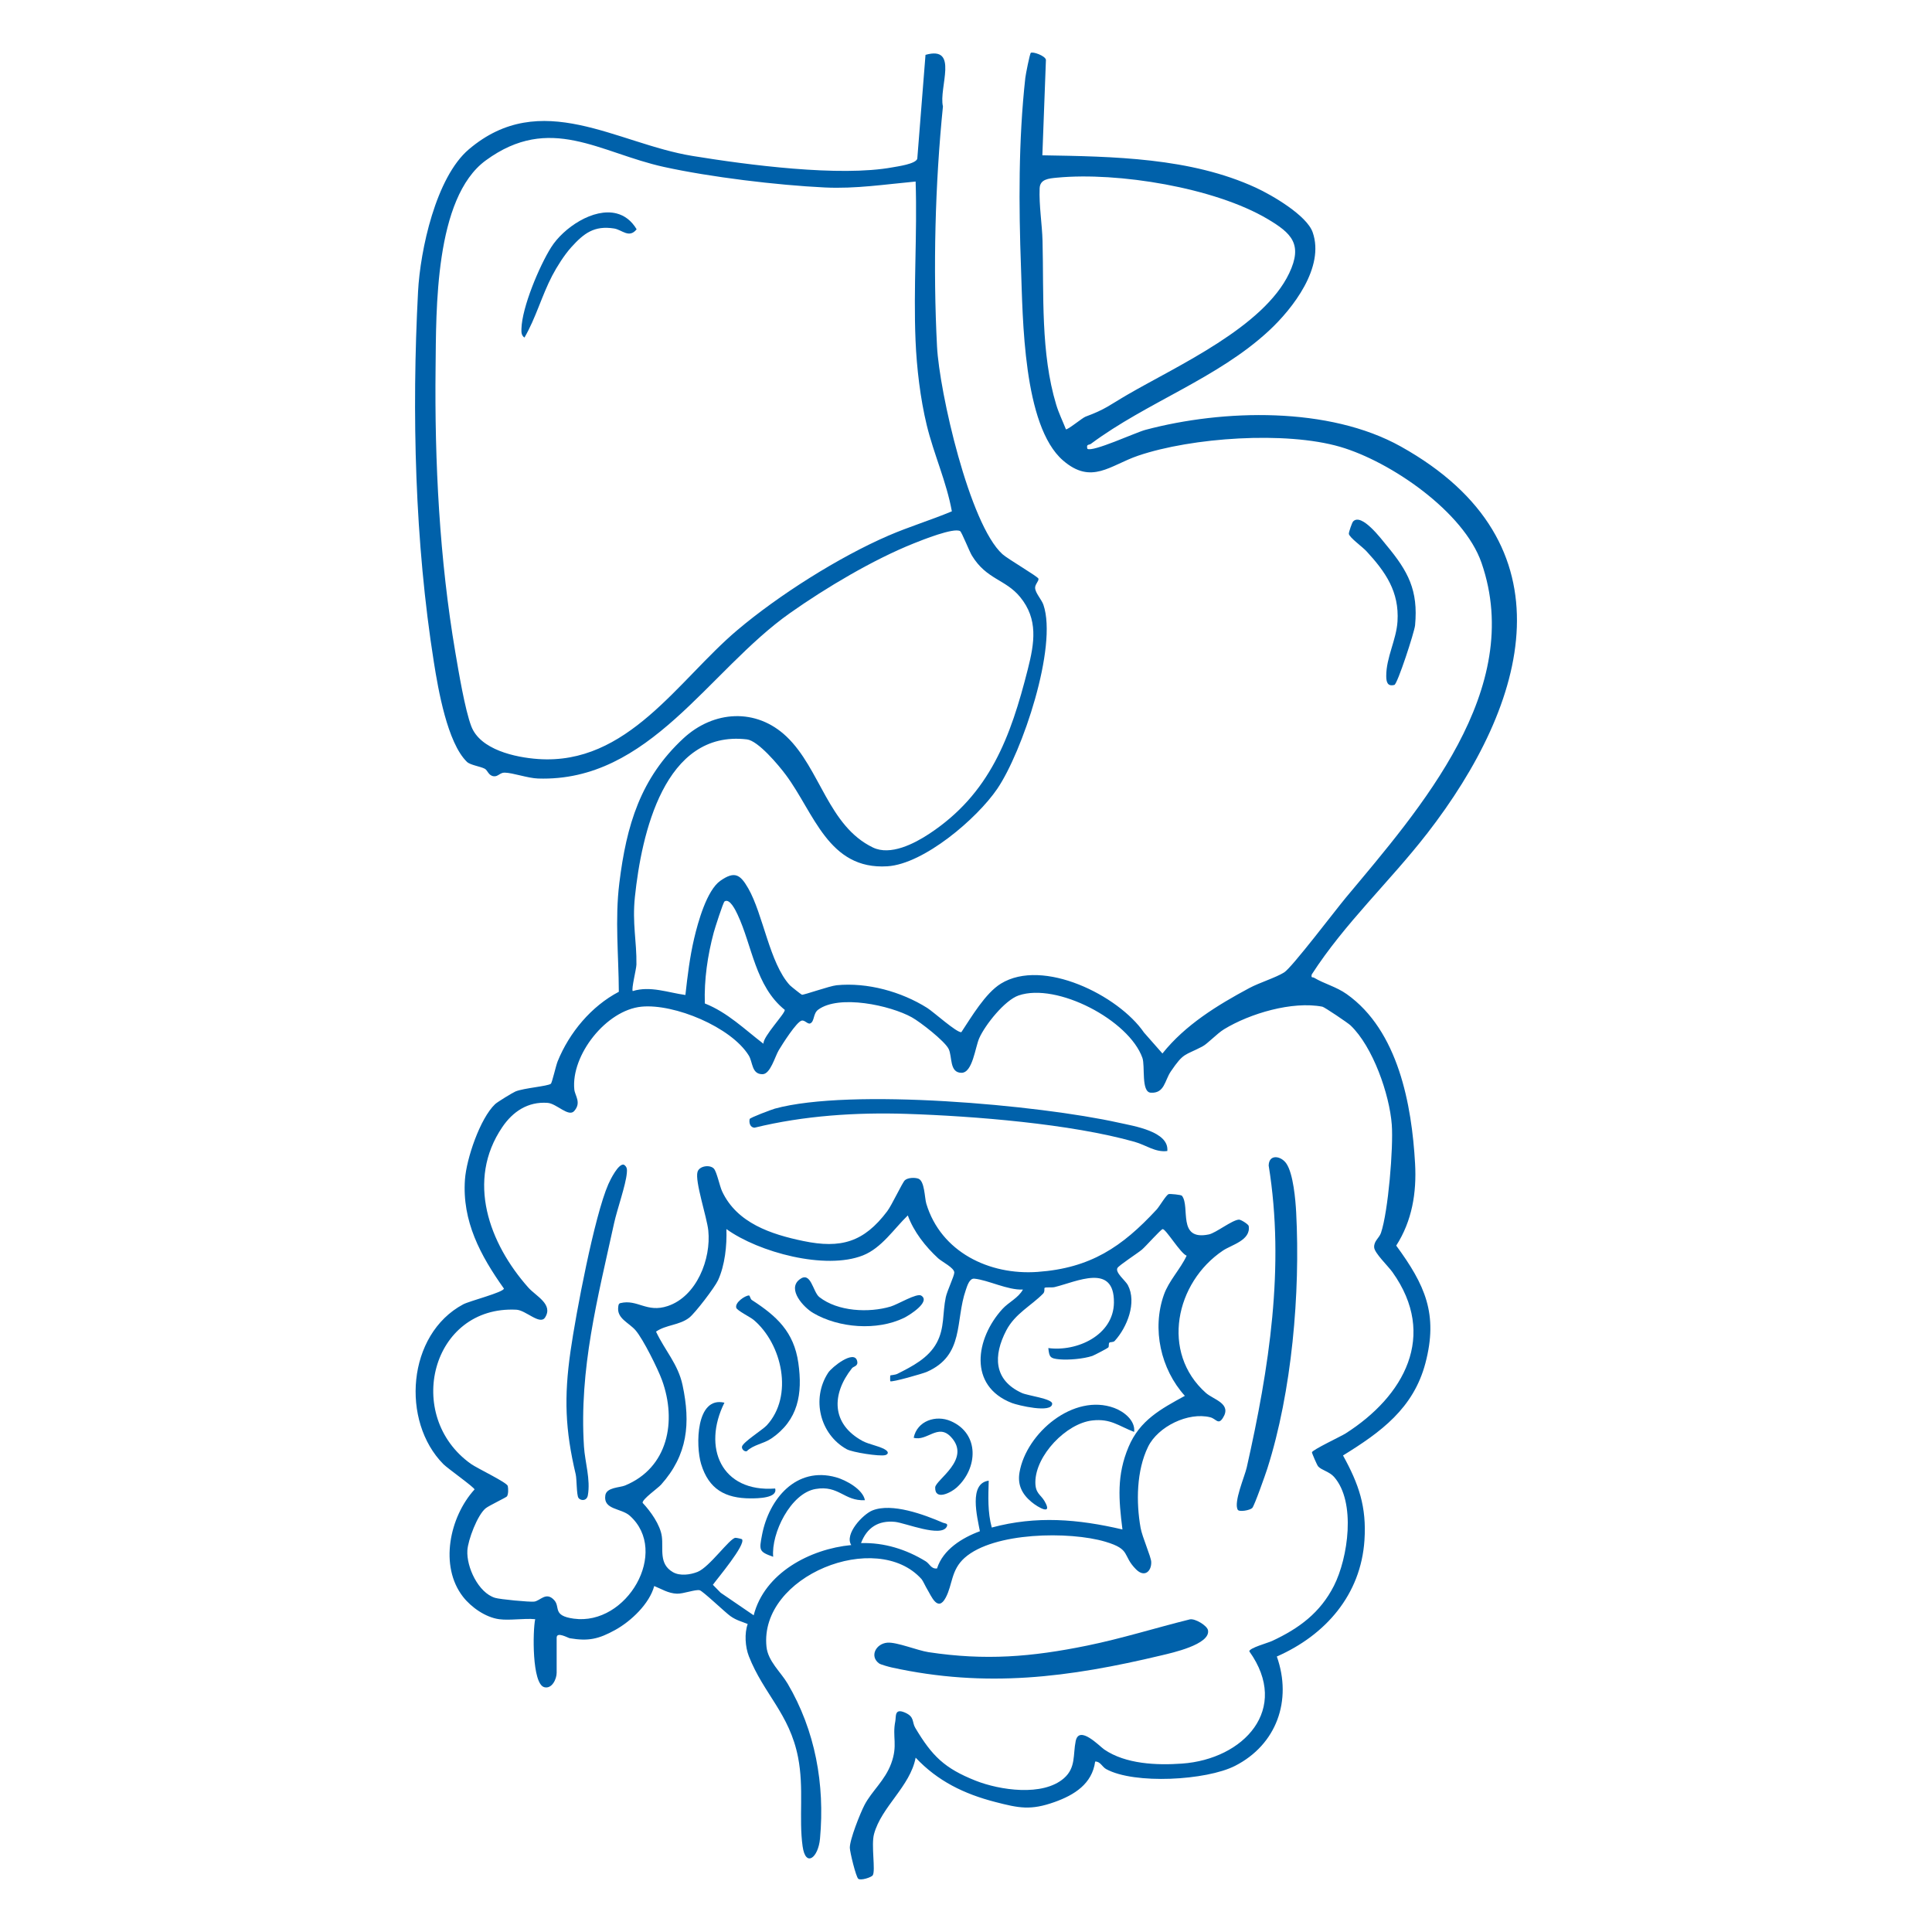 <?xml version="1.0" encoding="UTF-8"?>
<svg id="Ebene_1" xmlns="http://www.w3.org/2000/svg" version="1.1" viewBox="0 0 283.465 283.465">
  <!-- Generator: Adobe Illustrator 29.5.0, SVG Export Plug-In . SVG Version: 2.1.0 Build 137)  -->
  <path d="M209.336,122.364c14.958-19.274,21.553-42.699-3.807-56.853-10.529-5.877-26.034-5.484-37.465-2.443-1.436.382-7.795,3.328-8.528,2.776-.172-.742.221-.499.541-.737,8.191-6.088,18.559-9.589,26.088-16.569,3.554-3.295,8.225-9.344,6.431-14.459-.874-2.493-5.975-5.455-8.34-6.545-9.575-4.413-20.94-4.571-31.32-4.748l.524-14.009c-.116-.615-1.924-1.23-2.215-1.026-.153.108-.756,3.187-.808,3.659-1.014,9.143-.97,18.766-.632,27.957.268,7.279.29,23.102,6.159,28.188,4.189,3.631,6.919.699,11.026-.697,7.889-2.68,21.647-3.622,29.621-1.304,7.403,2.152,18.162,9.523,20.758,17.025,6.434,18.59-9.018,36.086-19.895,49.111-1.51,1.808-7.913,10.258-9.053,10.975-1.264.795-3.598,1.487-5.133,2.31-4.683,2.511-9.381,5.393-12.736,9.593l-2.707-3.076c-3.73-5.441-14.823-10.973-20.996-7.172-2.276,1.402-4.318,4.888-5.8,7.122-.678.101-4.07-2.969-5.02-3.566-3.8-2.386-8.77-3.763-13.277-3.321-1.034.101-4.84,1.459-5.096,1.392-.109-.028-1.634-1.246-1.774-1.398-2.969-3.229-3.909-10.398-6.104-14.218-1.173-2.041-1.994-2.567-4.08-1.109-2.004,1.401-3.293,6.091-3.85,8.458-.641,2.724-.977,5.527-1.286,8.305-2.548-.349-5.142-1.371-7.726-.575-.234-.275.531-3.236.541-3.895.052-3.435-.635-6.005-.221-9.95.959-9.134,4.295-24.513,16.431-23.082,1.648.194,4.639,3.772,5.693,5.184,4.171,5.586,6.244,13.986,14.923,13.435,5.352-.339,13.13-6.986,16.113-11.364,3.667-5.383,8.879-20.84,6.776-26.996-.268-.786-1.191-1.727-1.22-2.484-.02-.535.566-.999.49-1.353-.067-.312-4.489-2.877-5.286-3.599-4.841-4.383-9.252-23.812-9.596-30.475-.592-11.482-.286-23.805.868-35.218-.649-2.74,2.415-8.969-2.558-7.566l-1.207,15.25c-.259.762-2.836,1.108-3.615,1.251-7.786,1.433-21.316-.358-29.367-1.668-11.155-1.815-22.208-9.982-32.814-.97-4.832,4.105-7.13,14.761-7.452,20.884-.936,17.807-.466,36.782,2.323,54.37.633,3.994,1.978,11.824,4.849,14.614.5.486,1.977.664,2.628,1.018.422.229.517.993,1.301,1.098.632.085.914-.546,1.609-.533,1.205.022,3.38.814,4.893.864,16.372.54,24.955-15.807,36.99-24.29,5.253-3.703,12.184-7.827,18.132-10.206,1.202-.481,5.858-2.355,6.81-1.803.234.136,1.351,2.964,1.72,3.572,2.15,3.542,4.916,3.463,7.077,6.09,2.686,3.267,2.112,6.744,1.136,10.596-2.52,9.946-5.553,18.281-14.48,24.161-2.206,1.453-5.684,3.235-8.247,2-6.554-3.158-7.724-11.548-12.655-16.255-4.469-4.265-10.731-3.853-15.153.245-6.302,5.842-8.355,12.739-9.399,21.227-.662,5.376-.097,10.575-.074,15.953-4.035,2.116-7.259,5.978-8.975,10.203-.265.652-.816,3.148-1,3.293-.47.368-3.953.622-5.182,1.127-.414.17-2.666,1.55-2.994,1.861-2.221,2.11-4.203,8.017-4.423,11.033-.448,6.138,2.283,11.202,5.714,16.027-.039.547-5.055,1.822-5.976,2.315-8.258,4.421-9.141,17.169-2.902,23.452.629.633,4.566,3.414,4.567,3.708-3.665,4.024-5.19,11.248-1.692,15.743,1.206,1.55,3.315,3.025,5.296,3.292,1.617.217,3.629-.159,5.296,0-.364,1.67-.494,9.518,1.345,9.98,1.126.283,1.804-1.221,1.804-2.11v-5.152c0-.946,1.656.03,1.928.077,2.737.463,4.235.123,6.664-1.217,2.339-1.29,5.031-3.859,5.723-6.445,1.035.414,2.056,1.081,3.334,1.124.947.032,2.705-.653,3.335-.506.459.107,3.748,3.257,4.512,3.798.908.644,1.684.797,2.535,1.158-.497,1.373-.366,3.358.169,4.726,2.159,5.518,5.961,8.417,7.218,14.821.895,4.559.091,8.91.669,13.068.437,3.147,2.296,1.695,2.553-1.131.726-7.971-.697-15.84-4.743-22.724-1.006-1.711-2.89-3.293-3.11-5.421-1.079-10.429,16.185-17.278,22.756-9.919.194.218.573,1.072.836,1.497.567.916,1.528,3.43,2.71,1.203,1.015-1.913.763-4.037,2.763-5.823,4.263-3.806,15.422-3.926,20.65-2.374,3.849,1.143,2.432,1.989,4.518,4.068,1.241,1.237,2.263.265,2.218-1.096-.025-.76-1.32-3.651-1.561-4.999-.67-3.758-.612-8.404,1.096-11.901,1.456-2.981,5.906-5.135,9.124-4.327.862.217,1.161,1.166,1.838.119,1.384-2.138-1.356-2.696-2.478-3.693-6.663-5.923-4.471-16.208,2.51-20.891,1.254-.841,4.109-1.501,3.771-3.602-.039-.24-1.134-.951-1.44-.933-1.003.059-3.373,1.955-4.407,2.171-4.707.981-2.687-4.083-3.949-5.673-.123-.155-1.751-.3-1.946-.241-.372.113-1.341,1.804-1.766,2.262-5.091,5.501-9.71,8.593-17.47,9.151-7.092.51-14.179-2.92-16.322-10.003-.261-.862-.234-3.356-1.182-3.682-.537-.185-1.525-.151-1.962.235-.373.33-1.903,3.636-2.598,4.556-3.425,4.536-6.786,5.511-12.323,4.359-4.687-.975-9.715-2.616-11.896-7.283-.37-.792-.786-2.908-1.225-3.353-.592-.6-2.12-.385-2.383.493-.412,1.379,1.376,6.632,1.58,8.608.43,4.17-1.697,9.647-5.94,11.074-3.111,1.046-4.435-1.039-6.954-.427-.277.067-.287.315-.319.547-.237,1.725,1.563,2.3,2.56,3.465,1.101,1.287,3.258,5.632,3.864,7.299,2.193,6.034.884,12.861-5.442,15.457-.766.315-2.699.253-2.877,1.439-.323,2.146,2.319,1.849,3.597,2.994,5.871,5.257-.419,16.17-8.232,15.097-3.177-.436-1.926-1.69-2.864-2.716-1.204-1.318-2.049.125-2.959.217-.716.073-4.985-.331-5.718-.554-2.466-.75-4.212-4.537-4.064-6.96.093-1.521,1.47-5.2,2.689-6.184.476-.384,3.023-1.595,3.121-1.744.218-.33.202-1.119.12-1.523-.105-.513-4.487-2.589-5.402-3.238-9.899-7.028-5.82-23.252,6.659-22.627,1.393.07,3.469,2.314,4.216,1.137,1.229-1.934-1.344-3.127-2.46-4.383-5.735-6.456-9.165-15.697-3.807-23.563,1.536-2.256,3.744-3.753,6.638-3.537,1.315.098,3.072,2.132,3.897,1.198,1.097-1.243.11-2.237.018-3.168-.498-5.033,4.681-11.647,9.865-12.145,4.802-.461,13.134,2.978,15.731,7.163.606.977.401,2.758,2.017,2.746,1.157-.009,1.82-2.581,2.383-3.52.502-.836,2.625-4.209,3.382-4.348.457-.084.876.587,1.251.409.635-.301.384-1.442,1.154-2.009,3.068-2.258,10.573-.634,13.736,1.121,1.244.69,4.792,3.451,5.395,4.624.57,1.109.081,3.516,1.895,3.517,1.633.001,2.001-3.732,2.609-5.094.866-1.94,3.729-5.553,5.768-6.253,5.621-1.93,16.204,3.619,18.166,9.162.419,1.185-.215,5.012,1.223,5.104,2.027.129,2.039-1.785,2.937-3.106,1.929-2.835,1.999-2.29,4.63-3.67.792-.416,2.133-1.888,3.191-2.534,3.785-2.312,10.005-4.16,14.428-3.309.298.057,3.736,2.371,4.126,2.743,3.276,3.12,5.716,10.103,6.053,14.556.254,3.352-.528,12.79-1.587,15.894-.257.754-1.058,1.189-.998,2.127.053.834,2.043,2.729,2.686,3.63,6.645,9.31,1.719,18.194-6.89,23.673-.652.415-4.884,2.403-4.924,2.76-.013.112.738,1.873.912,2.069.494.553,1.648.763,2.329,1.534,3.257,3.692,2.057,11.901-.015,15.981-2.014,3.967-5.129,6.261-9.077,8.097-.625.291-3.349,1.028-3.34,1.522,6.061,8.482-.824,15.825-9.87,16.468-3.712.264-8.256.086-11.41-2.066-.691-.472-3.693-3.663-4.195-1.228-.408,1.982.052,3.887-1.717,5.439-3.1,2.718-9.436,1.761-12.972.359-4.575-1.813-6.392-3.633-8.849-7.752-.507-.85-.062-1.606-1.509-2.236-1.577-.687-1.282.589-1.418,1.275-.464,2.334.396,3.487-.601,6.193-.925,2.513-2.851,4.042-3.921,6.097-.618,1.188-2.176,5.081-2.149,6.281.014.634.896,4.268,1.242,4.542.366.29,1.923-.208,2.121-.518.438-.686-.257-4.405.186-6.044,1.089-4.026,5.302-6.975,6.108-11.211,3.234,3.444,7.124,5.326,11.672,6.501,3.501.905,5.205,1.259,8.719.007,2.886-1.028,5.506-2.664,5.946-5.936.755-.043,1.021.778,1.612,1.103,4.129,2.272,14.703,1.672,18.911-.472,6.103-3.11,8.41-9.611,6.133-16.045,7.143-3.141,12.327-9.054,12.856-17.059.325-4.915-.827-8.231-3.146-12.438,5.565-3.434,10.339-6.914,12.088-13.539,1.908-7.229-.071-11.505-4.281-17.251,2.326-3.631,3.004-7.75,2.767-12.02-.477-8.611-2.461-19.522-10.035-24.884-1.54-1.09-3.275-1.499-4.768-2.39-.231-.138-.48.087-.362-.486,4.828-7.494,11.475-13.659,16.878-20.62ZM156.391,62.983c-.468-1.19-1.048-2.364-1.42-3.594-2.299-7.592-1.812-16.168-2.009-24.036-.061-2.429-.53-5.235-.425-7.725.056-1.345,1.312-1.442,2.564-1.562,8.911-.85,23.103,1.458,30.864,6.057,3.509,2.079,5.216,3.691,3.192,7.958-3.749,7.905-16.358,13.549-23.698,17.807-2.622,1.521-3.246,2.163-6.197,3.249-.454.167-2.663,1.995-2.87,1.846ZM130.344,78.591c-7.287,3.156-16.118,8.744-22.187,13.88-8.701,7.362-16.084,19.824-29.218,18.893-3.331-.236-8.478-1.356-9.792-4.807-.933-2.453-1.863-8.041-2.337-10.829-2.324-13.652-3.06-27.944-2.901-41.772.097-8.414-.166-24.905,7.362-30.418,9.443-6.916,16.69-1.123,26.139.954,6.83,1.501,16.612,2.678,23.608,3.014,4.533.218,8.856-.46,13.323-.871.255,7.716-.337,15.645-.012,23.339.169,4.001.697,8.494,1.639,12.386,1.031,4.26,2.91,8.346,3.69,12.662-3.064,1.285-6.267,2.25-9.315,3.57ZM94.287,220.503c-.095-.523,2.226-2.136,2.707-2.673,3.904-4.366,4.35-8.994,3.149-14.612-.659-3.081-2.584-5.064-3.891-7.841,1.473-1.023,3.411-.917,4.868-2.041.868-.669,3.765-4.471,4.234-5.498,1.011-2.215,1.31-5.099,1.224-7.508,4.729,3.411,14.525,6.048,20.035,3.863,2.744-1.088,4.535-3.887,6.581-5.866.865,2.385,2.589,4.576,4.45,6.288.568.523,2.379,1.401,2.371,2.098-.005.514-1.044,2.654-1.249,3.62-.495,2.325-.152,4.504-1.33,6.684-1.215,2.25-3.585,3.451-5.765,4.55-.338.17-1.009.198-1.044.239-.03.036-.034.816-.005.846.191.2,4.791-1.118,5.357-1.368,5.564-2.453,4.138-7.474,5.726-12.02.184-.527.514-1.728,1.242-1.658,2.015.191,4.882,1.701,7.14,1.598-.695,1.251-2.099,1.851-3.012,2.853-3.934,4.317-5.067,11.283,1.389,13.793.845.329,5.91,1.56,5.912.094,0-.731-3.593-1.174-4.443-1.562-4.178-1.904-4.208-5.506-2.29-9.183,1.286-2.464,3.673-3.628,5.41-5.406.282-.289.127-.76.211-.836.149-.133,1.051-.013,1.473-.115,3.238-.788,8.758-3.573,8.699,2.271-.048,4.794-5.432,7.244-9.627,6.676.144,1.284.216,1.532,1.662,1.656,1.366.117,3.497-.073,4.792-.5.26-.086,2.243-1.124,2.342-1.238.139-.161.022-.555.154-.702.132-.147.562-.015.796-.27,1.816-1.99,3.269-5.624,1.926-8.183-.334-.636-1.89-1.847-1.533-2.501.223-.408,2.952-2.159,3.606-2.713.548-.465,2.733-2.934,3.023-2.998.444-.099,2.617,3.57,3.528,3.895-.921,1.987-2.606,3.662-3.342,5.746-1.77,5.015-.465,10.899,3.08,14.819-3.56,1.946-6.612,3.586-8.256,7.482-1.762,4.177-1.454,7.708-.901,12.123-6.518-1.521-12.621-2.045-19.174-.284-.622-2.285-.511-4.555-.447-6.876-2.967.385-1.687,5.302-1.296,7.418-2.596.959-5.414,2.686-6.288,5.462-.871.103-1.069-.683-1.653-1.043-2.871-1.767-6.099-2.775-9.5-2.677.865-2.272,2.534-3.354,4.977-3.117,1.511.147,6.834,2.365,7.616.684.228-.489-.327-.452-.57-.557-2.741-1.188-7.512-2.964-10.37-1.793-1.378.565-4.12,3.455-3.085,5.07-6.037.573-12.73,4.089-14.315,10.306l-4.846-3.31-1.142-1.166c.641-.896,4.865-5.899,4.274-6.683-.03-.04-.798-.222-.969-.209-.843.062-3.798,4.298-5.548,4.997-1.062.425-2.586.637-3.615.044-2.12-1.22-1.386-3.413-1.631-5.239-.23-1.718-1.653-3.687-2.816-4.929ZM112.011,153.139c-2.784-2.127-5.26-4.589-8.598-5.911-.112-3.499.403-7.025,1.303-10.401.161-.605,1.387-4.436,1.589-4.569.763-.501,1.628,1.325,1.911,1.925,2.146,4.553,2.599,10.507,6.927,13.987.088.509-3.21,3.908-3.132,4.969Z" fill="#0061aa"/>
  <path d="M130.838,244.653c13.864,3.043,26.001,1.468,39.584-1.778,1.422-.34,7.222-1.596,6.815-3.689-.132-.678-1.873-1.734-2.646-1.593-5.025,1.245-9.974,2.806-15.053,3.845-8.205,1.679-14.965,2.228-23.306.969-1.607-.243-4.651-1.499-6.029-1.393-1.681.13-2.668,1.998-1.214,3.052.226.164,1.472.505,1.849.588Z" fill="#0061aa"/>
  <path d="M181.605,221.514c.206.354,1.762.09,2.123-.256.309-.295,1.96-4.981,2.218-5.794,3.601-11.306,4.849-25.73,4.23-37.581-.096-1.841-.425-5.669-1.431-7.155-.783-1.158-2.567-1.448-2.603.284,2.408,14.86.056,29.755-3.218,44.292-.299,1.325-1.957,5.112-1.318,6.209Z" fill="#0061aa"/>
  <path d="M113.67,162.666c-.481.132-3.634,1.324-3.678,1.518-.125.56.079,1.267.73,1.27,7.227-1.769,14.904-2.267,22.343-2.024,9.817.322,24.047,1.455,33.4,4.1,1.733.49,3.034,1.574,4.805,1.348.28-2.87-4.918-3.663-7.147-4.158-11.668-2.595-39.345-5.107-50.453-2.055Z" fill="#0061aa"/>
  <path d="M91.967,172.14c.045-.523.069-.928-.424-1.254-.794-.244-2.005,2.216-2.287,2.86-2.058,4.693-4.761,18.999-5.549,24.504-.967,6.754-.787,11.526.761,18.063.168.709.114,3.018.402,3.455.281.426,1.219.519,1.379-.373.417-2.315-.423-4.872-.569-7.157-.726-11.402,2.007-21.732,4.423-32.779.442-2.02,1.711-5.57,1.862-7.32Z" fill="#0061aa"/>
  <path d="M203.391,99.193c.003.911.205,1.558,1.196,1.297.449-.118,2.943-7.762,3.035-8.747.481-5.141-1.024-7.924-4.169-11.707-.718-.864-3.667-4.833-4.918-3.531-.167.174-.641,1.558-.629,1.806.024.512,1.998,1.932,2.571,2.554,2.815,3.048,4.838,5.951,4.567,10.307-.168,2.71-1.662,5.285-1.653,8.021Z" fill="#0061aa"/>
  <path d="M80.868,36.28c-1.73,2.743-4.282,8.801-4.363,11.98-.013.503-.016.943.443,1.271,1.671-2.872,2.527-6.115,4.07-9.081.675-1.297,1.787-3.059,2.823-4.202,1.819-2.007,3.333-3.186,6.257-2.724,1.174.186,2.204,1.505,3.31.116-.775-1.301-1.795-2.025-2.928-2.319-3.399-.882-7.809,2.102-9.611,4.96Z" fill="#0061aa"/>
  <path d="M110.574,193.654c4.176,3.521,5.904,11.171,1.915,15.484-.589.637-3.475,2.448-3.622,3.107-.075.336.308.763.684.688,1.013-.982,2.469-1.095,3.59-1.856,3.984-2.704,4.638-6.575,3.992-11.109-.651-4.564-3.172-6.868-6.817-9.226-.247-.16-.269-.673-.434-.67-.557.009-2.089,1.032-1.857,1.809.122.409,2.056,1.357,2.549,1.773Z" fill="#0061aa"/>
  <path d="M151.373,220.399c.979.804,3.15,2.021,1.877-.158-.571-.977-1.355-1.119-1.341-2.801.032-3.889,4.516-8.607,8.372-9.03,2.692-.296,3.803.794,6.122,1.683.199-1.664-1.486-2.986-2.921-3.517-5.948-2.2-12.9,3.661-13.898,9.453-.314,1.819.362,3.198,1.789,4.37Z" fill="#0061aa"/>
  <path d="M119.306,192.643c3.774,2.216,9.365,2.641,13.33.719.753-.365,3.967-2.364,2.53-3.269-.655-.412-3.424,1.286-4.483,1.602-3.197.955-7.758.742-10.472-1.389-.964-.757-1.223-3.921-2.927-2.563-1.804,1.438.615,4.074,2.022,4.899Z" fill="#0061aa"/>
  <path d="M110.153,219.844c1.014,0,3.985-.032,3.577-1.448-7.908.595-10.718-6.038-7.441-12.592-4.197-.989-4.234,6.319-3.42,8.998,1.118,3.682,3.516,5.041,7.284,5.043Z" fill="#0061aa"/>
  <path d="M130.049,212.814c-.692-.576-2.538-.872-3.482-1.385-4.62-2.51-4.579-6.862-1.566-10.679.241-.305.977-.284.752-1.099-.455-1.645-3.701.926-4.245,1.761-2.487,3.816-1.211,9.028,2.715,11.216.83.463,4.827,1.084,5.65.871.351-.09.572-.357.177-.686Z" fill="#0061aa"/>
  <path d="M122.674,216.752c-5.866-1.647-9.859,3.183-10.867,8.448-.431,2.254-.481,2.467,1.635,3.212-.31-3.438,2.562-9.321,6.225-9.948,3.427-.587,4.175,1.803,7.232,1.645-.287-1.594-2.775-2.95-4.225-3.357Z" fill="#0061aa"/>
  <path d="M139.5,210.805c3.125,3.284-2.259,6.324-2.288,7.438-.052,1.993,2.326.755,3.148.013,3.114-2.814,3.403-7.891-.852-9.747-2.19-.955-4.942-.044-5.452,2.441,1.96.567,3.551-2.134,5.444-.145Z" fill="#0061aa"/>
</svg>